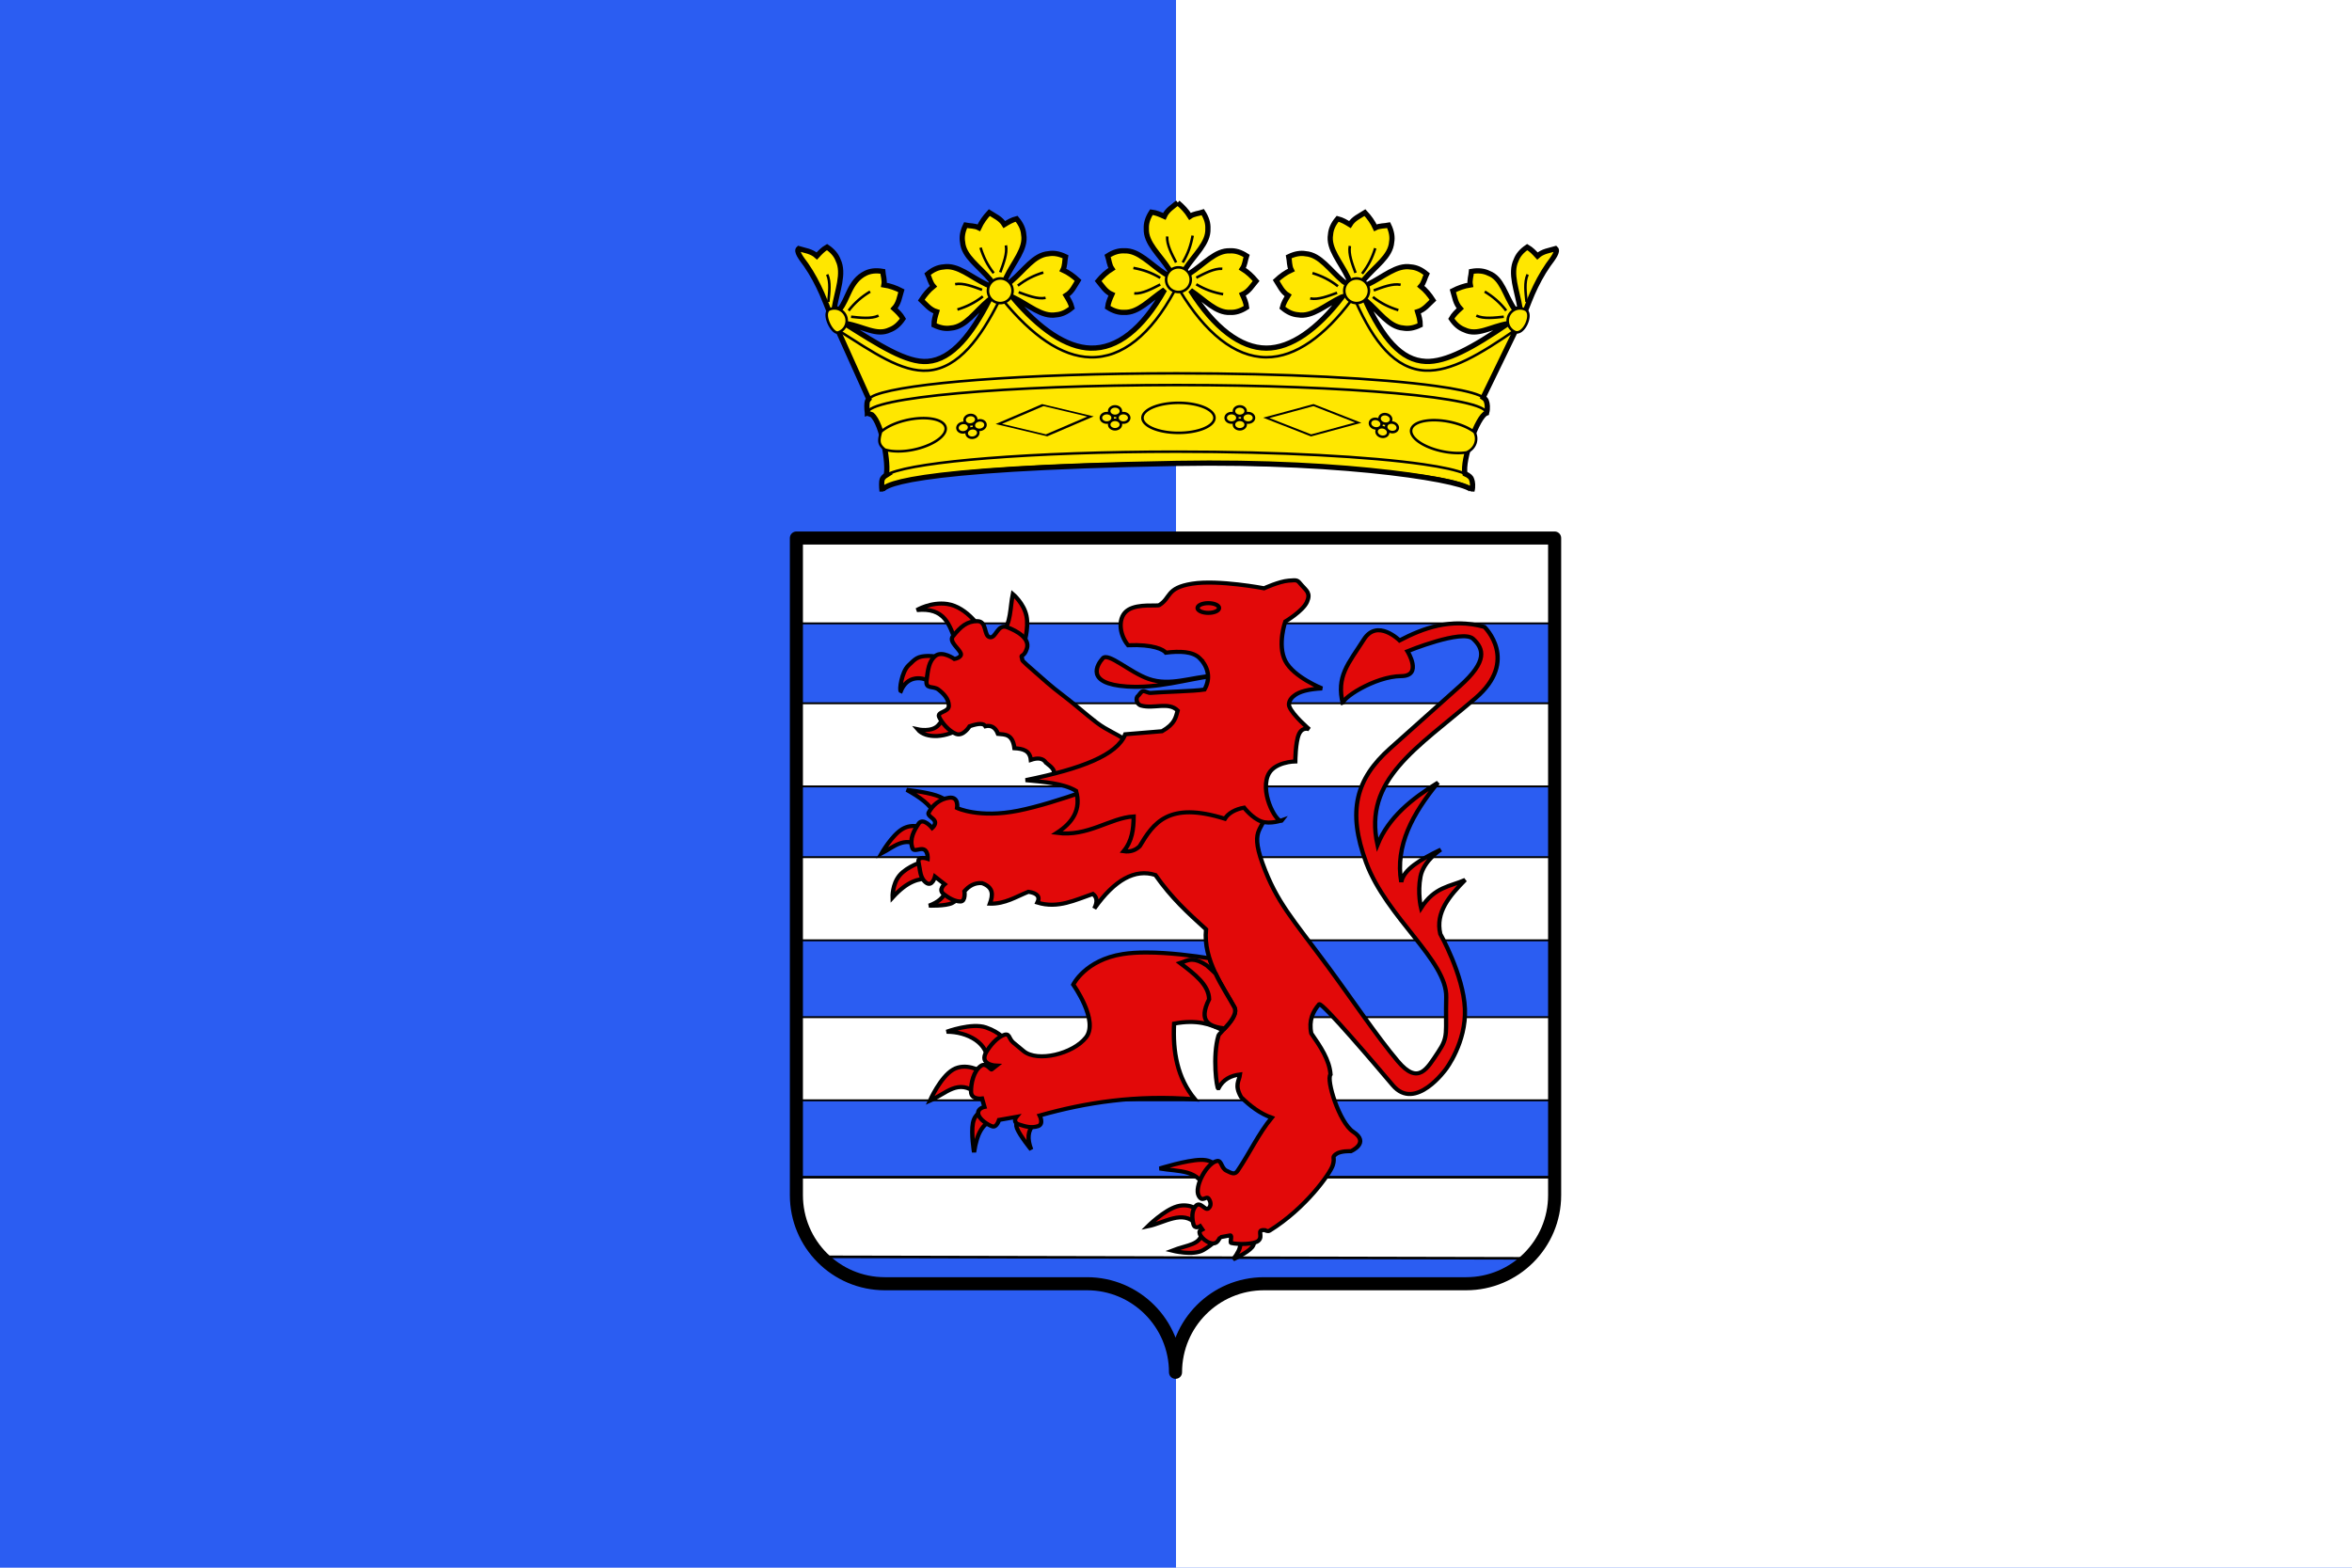 <?xml version="1.0" encoding="UTF-8" standalone="no"?>
<!-- Created with Inkscape (http://www.inkscape.org/) -->

<svg
   width="900"
   height="600"
   id="svg4542"
   version="1.0"
   xml:space="preserve"
   xmlns:xlink="http://www.w3.org/1999/xlink"
   xmlns="http://www.w3.org/2000/svg"
   xmlns:svg="http://www.w3.org/2000/svg"
   xmlns:rdf="http://www.w3.org/1999/02/22-rdf-syntax-ns#"
   xmlns:cc="http://creativecommons.org/ns#"
   xmlns:dc="http://purl.org/dc/elements/1.1/"><defs
     id="defs4544" /><path
     id="rect1"
     style="fill:#2b5df2;fill-rule:evenodd;stroke-width:4;stroke-linecap:round;stroke-linejoin:bevel"
     d="M 0,0 H 900 V 600 H 0 Z" /><path
     id="rect2"
     style="fill:#ffffff;fill-rule:evenodd;stroke-width:4;stroke-linecap:round;stroke-linejoin:bevel"
     d="M 450,0 H 900 V 600 H 450 Z" /><g
     id="g3"
     transform="matrix(0.486,0,0,0.486,325.912,-1153.196)"><g
       id="g1"
       transform="matrix(0.16,0,0,0.16,-42.658,2532.102)"><path
         id="path5445"
         style="fill:#ffe700;fill-opacity:1;fill-rule:evenodd;stroke:#000000;stroke-width:25.751;stroke-linecap:butt;stroke-linejoin:miter;stroke-miterlimit:4;stroke-dasharray:none;stroke-opacity:1"
         d="m 1870.961,1.955 c -23.137,19.388 -52.224,35.9 -66.25,67.531 -21.505,-9.756 -40.083,-18.051 -63.281,-20.781 -19.273,29.655 -26.226,56.108 -25.062,80.719 -3.537,72.196 65.768,127.729 113,201.75 5.183,10.373 9.668,21.089 13.125,32.25 0.218,0.703 0.435,1.517 0.625,2.375 -0.858,-0.19 -1.672,-0.407 -2.375,-0.625 -11.161,-3.457 -21.877,-7.942 -32.25,-13.125 -73.976,-47.204 -129.461,-116.447 -201.594,-113 -24.649,-1.195 -51.167,5.756 -80.875,25.062 6.678,19.582 7.689,44.115 20.75,63.25 -25.898,15.964 -48.106,36.895 -67.5,60.188 19.388,23.137 35.9,52.224 67.531,66.25 -9.756,21.505 -18.051,40.083 -20.781,63.281 29.655,19.273 56.139,26.195 80.75,25.031 71.373,3.497 126.555,-64.083 199.318,-111.262 -109.855,195.746 -234.316,290.378 -363.6,287.074 -118.556,-3.03 -250.984,-91.552 -385.312,-251.254 0.54,0.186 1.117,0.252 1.656,0.441 79.337,37.625 143.091,99.457 214.281,86.938 24.564,-1.917 49.95,-12.083 76.969,-34.906 -5.604,-22.676 -16.136,-40.068 -28.5,-60.188 29.634,-17.863 42.37,-48.812 58.719,-74.188 -22.149,-20.69 -46.812,-38.674 -74.5,-51.281 10.57,-20.615 8.505,-45.081 12.688,-65.344 -31.886,-15.448 -59.037,-19.043 -83.344,-14.781 -71.999,5.582 -118.431,81.215 -185.938,137.281 -9.645,6.437 -19.701,12.24 -30.344,17.062 -0.67,0.304 -1.422,0.579 -2.25,0.875 0.082,-0.875 0.184,-1.681 0.312,-2.406 2.037,-11.505 5.12,-22.686 8.969,-33.625 37.625,-79.337 99.457,-143.091 86.938,-214.281 -1.917,-24.564 -12.083,-49.919 -34.906,-76.938 -22.676,5.604 -40.068,16.136 -60.188,28.5 -17.863,-29.634 -48.812,-42.401 -74.188,-58.75 -20.69,22.149 -38.674,46.812 -51.281,74.5 -20.616,-10.57 -45.081,-8.505 -65.344,-12.688 -15.448,31.885 -19.043,59.037 -14.781,83.344 5.582,71.999 81.215,118.431 137.281,185.938 6.437,9.645 12.24,19.701 17.062,30.344 0.304,0.67 0.579,1.454 0.875,2.281 -0.875,-0.082 -1.682,-0.184 -2.406,-0.312 -11.505,-2.037 -22.718,-5.152 -33.656,-9 -79.289,-37.602 -142.987,-99.39 -214.125,-86.969 -24.605,1.891 -50.027,12.105 -77.094,34.969 9.07,18.595 13.122,42.801 28.469,60.156 -23.704,19.071 -43.133,42.594 -59.469,68.125 22.124,20.536 42.147,47.375 75.281,57.344 -6.996,22.554 -12.905,41.986 -12.719,65.344 31.829,15.421 58.945,19.007 83.219,14.781 72.073,-5.501 118.514,-81.18 186.062,-137.281 0.935,-0.624 2,-1.039 2.943,-1.65 -43.375,84.62 -88.534,156.74 -136.35,208.494 -52.851,57.204 -107.59,89.93 -167.688,94.656 -102.043,8.024 -238.185,-79.623 -407.719,-186.398 2.091,0.074 4.193,-0.229 6.281,-0.102 86.608,14.461 150.709,62.536 215.75,31 23.1,-8.57 44.733,-25.307 64.469,-54.656 -11.6,-20.274 -26.506,-34.129 -43.906,-50.094 23.609,-25.296 27.412,-58.524 36.188,-87.406 -26.968,-13.834 -55.605,-24.395 -85.688,-28.938 4.521,-22.722 -4.193,-45.679 -5.719,-66.312 -34.897,-6.126 -61.977,-2.13 -84.188,8.625 -80.741,39.002 -85.805,129.187 -128.824,178.889 l -26.109,-5.607 c 14.46,-86.608 50.876,-172.272 19.34,-237.312 -8.57,-23.1 -25.307,-44.733 -54.656,-64.469 -20.274,11.6 -34.129,26.506 -50.094,43.906 -25.296,-23.609 -60.555,-27.412 -89.438,-36.188 -13.943,12.374 10.728,45.536 36.531,79.875 31.529,45.66 56.174,92.67 77.781,141.406 29.098,66.741 44.445,118.636 78.25,179.219 53.265,118.279 106.373,236.644 152.732,339.877 -3.32,3.73 -5.886,7.455 -7.172,11.115 -2.993,8.518 -3.307,33.18 -0.154,57.596 0.045,0.022 0.123,0.042 0.168,0.064 -4e-5,0.011 -0.014,0.022 -0.014,0.033 0.057,-0.01 0.111,0.029 0.168,0.024 5.984,2.939 14.111,5.68 22.227,8.42 51.901,44.185 83.995,249.094 70.16,296.978 0.09,0.01 0.281,0.025 0.371,0.033 -11.867,7.422 -17.911,15.044 -20.379,22.418 -2.851,8.518 -3.149,33.178 -0.146,57.594 -3.114,-24.413 80.633,-113.258 1450.787,-137.722 857.34,-15.307 1455.899,90.599 1451.65,135.961 6.384,-21.459 2.945,-46.193 -1.008,-55.832 -2.041,-9.512 -11.43,-19.928 -33.127,-29.402 -14.503,-67.533 61.118,-282.256 105.564,-298.471 0,-0.539 -0.457,-1.068 -0.531,-1.605 0.06,-0.047 1.577,-0.211 1.59,-0.254 6.442,-20.625 3.092,-46.195 -1.059,-55.834 -1.401,-6.22 -6.591,-12.813 -16.045,-19.289 l 159.529,-328.797 4.904,-7.314 4.096,0.877 2.236,-10.32 4.982,-7.43 9.25,-19.812 c 21.192,-45.132 37.328,-92.345 57.125,-138.125 21.607,-48.737 46.284,-95.746 77.812,-141.406 25.804,-34.339 50.474,-67.501 36.531,-79.875 -28.883,8.775 -64.142,12.579 -89.438,36.188 -15.964,-17.401 -29.819,-32.307 -50.094,-43.906 -29.349,19.735 -46.117,41.369 -54.688,64.469 -31.536,65.041 5.127,150.767 19.588,237.375 l -26.414,5.934 c -49.572,-72.41 -61.019,-154.192 -128.736,-179.277 -22.21,-10.755 -49.322,-14.751 -84.219,-8.625 -1.526,20.633 -10.208,43.591 -5.688,66.312 -30.082,4.543 -58.75,15.104 -85.719,28.938 8.775,28.883 12.579,62.111 36.188,87.406 -17.401,15.965 -32.276,29.819 -43.875,50.094 19.735,29.349 41.337,46.086 64.438,54.656 64.532,31.29 128.198,-15.714 213.781,-30.576 -171.497,117.632 -303.944,190.527 -404.094,186.014 -60.483,-2.726 -112.866,-29.918 -163.781,-84.156 -46.851,-49.908 -91.202,-123.857 -134.434,-218.262 0.558,0.366 1.191,0.61 1.746,0.98 67.548,56.101 113.989,131.781 186.062,137.281 24.274,4.226 51.39,0.64 83.219,-14.781 0.186,-23.357 -5.692,-42.789 -12.688,-65.344 33.134,-9.968 53.157,-36.808 75.281,-57.344 -16.335,-25.531 -35.797,-49.054 -59.5,-68.125 15.346,-17.355 19.43,-41.561 28.5,-60.156 -27.067,-22.864 -52.52,-33.078 -77.125,-34.969 -71.138,-12.422 -134.836,49.366 -214.125,86.969 -10.939,3.848 -22.12,6.963 -33.625,9 -0.725,0.128 -1.531,0.231 -2.406,0.312 0.296,-0.828 0.571,-1.611 0.875,-2.281 4.822,-10.642 10.594,-20.699 17.031,-30.344 56.067,-67.507 131.699,-113.939 137.281,-185.938 4.262,-24.307 0.698,-51.458 -14.75,-83.344 -20.262,4.182 -44.76,2.117 -65.375,12.688 -12.607,-27.688 -30.591,-52.351 -51.281,-74.5 -25.375,16.349 -56.293,29.116 -74.156,58.75 -20.119,-12.364 -37.512,-22.896 -60.188,-28.5 -22.823,27.018 -33.021,52.373 -34.938,76.938 -12.52,71.191 49.312,134.944 86.938,214.281 3.848,10.939 6.963,22.12 9,33.625 0.128,0.725 0.231,1.531 0.312,2.406 -0.828,-0.296 -1.579,-0.571 -2.25,-0.875 -10.642,-4.823 -20.73,-10.625 -30.375,-17.062 -67.507,-56.067 -113.939,-131.699 -185.938,-137.281 -24.307,-4.262 -51.458,-0.667 -83.344,14.781 4.182,20.262 2.117,44.728 12.688,65.344 -27.688,12.607 -52.351,30.591 -74.5,51.281 16.349,25.375 29.116,56.324 58.75,74.188 -12.364,20.119 -22.896,37.512 -28.5,60.188 27.018,22.823 52.405,32.989 76.969,34.906 71.191,12.52 134.913,-49.312 214.25,-86.938 1.214,-0.427 2.515,-0.588 3.736,-0.996 -122.124,158.885 -252.54,252.162 -374.049,251.809 -126.569,-0.368 -256.506,-100.083 -372.293,-283.707 70.381,46.976 124.922,111.313 194.699,107.895 24.611,1.164 51.063,-5.759 80.719,-25.031 -2.73,-23.198 -10.994,-41.776 -20.75,-63.281 31.631,-14.026 48.143,-43.113 67.531,-66.25 -19.394,-23.293 -41.633,-44.223 -67.531,-60.188 13.06,-19.135 14.072,-43.668 20.75,-63.25 -29.708,-19.307 -56.195,-26.257 -80.844,-25.062 -72.132,-3.447 -127.649,65.796 -201.625,113 -10.373,5.183 -21.089,9.668 -32.25,13.125 -0.703,0.218 -1.486,0.435 -2.344,0.625 0.19,-0.858 0.376,-1.672 0.594,-2.375 3.457,-11.161 7.942,-21.877 13.125,-32.25 47.203,-73.976 116.415,-129.461 112.969,-201.594 1.195,-24.648 -5.724,-51.167 -25.031,-80.875 -19.582,6.678 -44.115,7.69 -63.25,20.75 -15.964,-25.898 -36.895,-48.106 -60.188,-67.5 z" /><use
         x="0"
         y="0"
         xlink:href="#path5511"
         id="use65280"
         transform="rotate(-8.798,1481.705,5675.033)"
         width="100%"
         height="100%" /><path
         id="path5465"
         style="fill:#ffe700;fill-opacity:1;stroke:#000000;stroke-width:12.503;stroke-miterlimit:4;stroke-dasharray:none;stroke-opacity:1"
         d="m 727.184,1103.41 c 14.406,39.081 -49.96,89.102 -143.674,111.654 -59.566,14.334 -116.722,14.138 -154.166,2.057 -30.02,-24.229 -32.006,-40.72 -18.343,-87.425 25.501,-22.819 68.405,-43.738 120.312,-56.23 93.715,-22.552 181.465,-9.138 195.871,29.943 z m 2565.461,127.93 c -34.977,5.472 -79.417,3.686 -125.473,-6.676 -94.199,-21.193 -159.664,-70.275 -146.126,-109.558 13.538,-39.283 100.977,-53.965 195.176,-32.772 47.772,10.748 88.153,28.668 114.588,48.845 18.177,31.415 8.516,79.2 -38.165,100.16 z M 2051.697,1061.16 a 177.143,73.872 0 0 1 -177.143,73.872 177.143,73.872 0 0 1 -177.143,-73.872 177.143,73.872 0 0 1 177.143,-73.872 177.143,73.872 0 0 1 177.143,73.872 z" /><path
         id="rect5475"
         style="fill:#ffe700;fill-opacity:1;stroke:#000000;stroke-width:16.204;stroke-dasharray:none"
         transform="matrix(-0.965,0.261,0.931,0.365,0,0)"
         d="M 4.65,2731.934 H 245.288 v 236.724 H 4.65 Z M 821.642,2147.943 765.196,2341.775 l 277.715,55.527 56.446,-193.833 z" /><path
         id="path5511"
         style="fill:#ffe700;fill-opacity:1;stroke:#000000;stroke-width:12.503;stroke-dasharray:none"
         transform="rotate(90)"
         d="m 1084.507,-1521.688 c 0,15.959 -10.453,28.895 -23.347,28.895 -12.894,0 -23.347,-12.937 -23.347,-28.895 0,-15.959 10.453,-28.895 23.347,-28.895 12.894,0 23.347,12.937 23.347,28.895 z m 0,-81.625 c 0,15.959 -10.453,28.895 -23.347,28.895 -12.894,10e-5 -23.347,-12.937 -23.347,-28.895 0,-15.959 10.453,-28.895 23.347,-28.895 12.894,10e-5 23.347,12.937 23.347,28.895 z m 9.694,12.007 c 12.894,0 23.347,12.937 23.347,28.895 0,15.959 -10.453,28.895 -23.347,28.895 -12.894,0 -23.347,-12.937 -23.347,-28.895 0,-15.959 10.453,-28.895 23.347,-28.895 z m -66.081,0 c 12.894,0 23.347,12.937 23.347,28.895 0,15.959 -10.453,28.895 -23.347,28.895 -12.894,0 -23.347,-12.937 -23.347,-28.895 0,-15.959 10.453,-28.895 23.347,-28.895 z" /><use
         x="0"
         y="0"
         xlink:href="#path5511"
         id="use67906"
         transform="translate(614)"
         width="100%"
         height="100%" /><use
         x="0"
         y="0"
         xlink:href="#path5511"
         id="use70931"
         transform="rotate(12.791,2056.3,6980.793)"
         width="100%"
         height="100%" /><path
         id="path123462"
         style="fill:none;fill-opacity:0.996;stroke:#000000;stroke-width:12.503;stroke-miterlimit:4;stroke-dasharray:none;stroke-opacity:1"
         d="m 350.838,968.241 c 6.37,-6.919 16.976,-13.85 34.321,-20.427 76.752,-29.104 255.622,-54.635 500.395,-73.317 265.106,-20.233 607.518,-32.432 981.226,-32.432 532.117,0 1000.784,24.731 1273.174,62.176 100.921,13.873 174.898,29.491 215.177,46.243 7.837,3.259 14.145,6.63 19.135,10.037 M 343.647,1037.577 c 0,-76.077 682.364,-137.82 1523.133,-137.82 840.77,0 1523.134,61.743 1523.134,137.82 M 436.201,1343 c 5.22,-3.261 11.643,-6.481 19.528,-9.621 73.099,-29.104 243.456,-54.635 476.579,-73.317 252.488,-20.233 578.604,-32.432 934.526,-32.432 506.792,0 953.153,24.732 1212.579,62.176 96.117,13.873 166.574,29.491 204.936,46.243 m -2868.157,87.093 c 0,-76.077 649.887,-137.82 1450.642,-137.82 800.754,0 1450.642,61.743 1450.642,137.82 M 965.214,348.813 C 933.799,308.398 915.006,270.045 900.564,223.554 m 96.975,121.218 c 15.338,-41.687 35.709,-93.034 27.836,-132.402 M 912.065,463.507 C 871.651,494.922 833.298,513.715 786.806,528.157 M 908.025,431.182 C 866.337,415.844 814.99,395.473 775.623,403.346 m 308.571,7.186 c 40.414,-31.415 78.767,-50.208 125.259,-64.65 m -121.218,96.975 c 41.688,15.338 93.034,35.709 132.402,27.836 m 1557.552,-119.024 c 31.415,-40.414 50.208,-78.767 64.65,-125.259 m -96.975,121.218 c -15.338,-41.687 -35.709,-93.034 -27.836,-132.402 m 113.309,251.137 c 40.414,31.415 78.767,50.208 125.259,64.65 m -121.218,-96.975 c 41.687,-15.338 93.034,-35.709 132.402,-27.836 m -308.571,7.186 c -40.414,-31.415 -78.767,-50.208 -125.259,-64.65 m 121.218,96.975 c -41.687,15.338 -93.034,35.709 -132.402,27.836 m 1064.623,17.205 c -4.642,-44.176 -11.793,-98.952 5.498,-135.185 m -105.639,177.675 c -31.472,-40.37 -64.042,-67.998 -105.569,-93.405 m 93.722,123.751 c -44.176,4.642 -98.952,11.793 -135.185,-5.498 M 1895.473,296.477 c 26.242,-43.95 40.208,-84.312 48.861,-132.219 m -81.438,132.159 c -20.317,-39.501 -46.809,-87.974 -43.805,-128.009 m 143.145,235.411 c 43.95,26.242 84.312,40.208 132.219,48.861 M 1962.297,371.242 c 39.501,-20.317 87.974,-46.809 128.009,-43.805 m -305.382,44.834 c -43.95,-26.242 -84.312,-40.208 -132.22,-48.861 m 132.159,81.437 c -39.501,20.317 -87.974,46.809 -128.009,43.805 m -1505.427,42.104 c 4.642,-44.176 11.793,-98.952 -5.498,-135.185 M 251.569,533.246 c 31.472,-40.37 64.042,-67.998 105.569,-93.405 m -93.722,123.751 c 44.176,4.642 98.952,11.793 135.185,-5.498 m -200.515,70.799 c 173.017,109.208 314.528,209.685 445.249,199.406 74.256,-5.839 139.573,-46.543 197.219,-108.938 55.388,-59.951 104.818,-140.513 151.688,-234.25 l 19.781,-1.75 c 141.94,172.672 286.38,275.91 429.312,279.562 155.992,3.986 297.623,-111.809 413.969,-326.969 h 26.625 c 123.337,204.928 269.256,326.517 424.625,326.969 146.613,0.426 288.809,-108.122 417.156,-278.344 l 22.344,2.406 c 46.254,103.438 94.33,185.091 148.75,243.062 56.541,60.23 121.355,95.015 194.531,98.312 125.879,5.673 268.555,-78.867 448.967,-203.876" /><path
         id="path5453"
         style="fill:#ffe700;fill-opacity:1;stroke:#000000;stroke-width:12.503;stroke-miterlimit:4;stroke-dasharray:none;stroke-opacity:1"
         d="m 3531.001,638.728 c -21.4,-9.359 -36.365,-30.722 -36.365,-55.56 0,-33.456 27.153,-60.609 60.609,-60.609 10.059,0 19.549,2.455 27.901,6.797 37.049,21.435 -9.494,125.723 -52.146,109.372 z M 241.944,583.168 c 0,26.303 -16.784,48.711 -40.219,57.09 -26.313,13.979 -78.554,-80.993 -49.564,-110.221 8.656,-4.766 18.6,-7.478 29.174,-7.478 33.456,0 60.609,27.153 60.609,60.609 z m 816.203,-147.482 a 60.609,60.609 0 0 1 -60.609,60.609 60.609,60.609 0 0 1 -60.609,-60.609 60.609,60.609 0 0 1 60.609,-60.609 60.609,60.609 0 0 1 60.609,60.609 z m 1753.625,0 a 60.609,60.609 0 0 1 -60.609,60.609 60.609,60.609 0 0 1 -60.609,-60.609 60.609,60.609 0 0 1 60.609,-60.609 60.609,60.609 0 0 1 60.609,60.609 z m -876.812,-54.548 a 60.609,60.609 0 0 1 -60.609,60.609 60.609,60.609 0 0 1 -60.609,-60.609 60.609,60.609 0 0 1 60.609,-60.609 60.609,60.609 0 0 1 60.609,60.609 z" /></g><g
       id="g2"
       transform="translate(-45.058,2795.036)"><path
         id="path2014"
         style="fill:#2b5df2;fill-opacity:1;fill-rule:nonzero;stroke:none;stroke-width:5;stroke-linecap:round;stroke-linejoin:round;stroke-miterlimit:4;stroke-dashoffset:0;stroke-opacity:1"
         d="m 300,658.499 c 0,-38.504 31.203,-69.754 69.65,-69.754 38.447,0 120.753,0 159.2,0 38.447,0 69.65,-31.25 69.65,-69.754 V 1.5 L 1.5,1.5 1.5,518.992 c 0,38.504 31.203,69.754 69.65,69.754 38.447,0 120.753,0 159.2,0 38.447,0 69.65,31.25 69.65,69.754 z" /><g
         id="layer5"
         style="display:inline;fill:#ffffff;fill-opacity:1"
         transform="matrix(1,0,0,0.736,1.435,-64.923)"><rect
           id="rect2230"
           style="opacity:1;fill:#ffffff;fill-opacity:1;fill-rule:nonzero;stroke:#000000;stroke-width:2.047;stroke-miterlimit:4;stroke-dasharray:none;stroke-opacity:1"
           y="92.598"
           x="1.104"
           height="88.953"
           width="597.321" /></g><g
         id="g21113"
         style="display:inline;fill:#ffffff;fill-opacity:1"
         transform="matrix(1,0,0,0.736,0.235,63.477)"><rect
           id="rect21115"
           style="opacity:1;fill:#ffffff;fill-opacity:1;fill-rule:nonzero;stroke:#000000;stroke-width:2.047;stroke-miterlimit:4;stroke-dasharray:none;stroke-opacity:1"
           y="92.598"
           x="1.104"
           height="88.953"
           width="597.321" /></g><g
         id="g21117"
         style="display:inline;fill:#ffffff;fill-opacity:1"
         transform="matrix(1,0,0,0.736,1.435,184.677)"><rect
           id="rect21119"
           style="opacity:1;fill:#ffffff;fill-opacity:1;fill-rule:nonzero;stroke:#000000;stroke-width:2.047;stroke-miterlimit:4;stroke-dasharray:none;stroke-opacity:1"
           y="92.598"
           x="1.104"
           height="88.953"
           width="597.321" /></g><g
         id="g21121"
         style="display:inline;fill:#ffffff;fill-opacity:1"
         transform="matrix(1,0,0,0.736,1.435,310.677)"><rect
           id="rect21123"
           style="opacity:1;fill:#ffffff;fill-opacity:1;fill-rule:nonzero;stroke:#000000;stroke-width:2.047;stroke-miterlimit:4;stroke-dasharray:none;stroke-opacity:1"
           y="92.598"
           x="1.104"
           height="88.953"
           width="597.321" /></g><g
         id="g21125"
         style="display:inline;fill:#217844;fill-opacity:1"
         transform="matrix(1,0,0,0.736,0.235,431.877)"><rect
           style="fill:#217844;fill-opacity:1;stroke:#2b5df2"
           id="rect21133"
           width="6"
           height="0"
           x="2.4"
           y="496.8"
           transform="matrix(1,0,0,1.358,-0.235,-586.58)" /></g><rect
         style="fill:#000000;fill-opacity:1;stroke:#2b5df2"
         id="rect21139"
         width="10.8"
         height="0"
         x="-1.2"
         y="498" /><rect
         style="fill:#000000;fill-opacity:1;stroke:#2b5df2"
         id="rect21141"
         width="13.2"
         height="0"
         x="-3.6"
         y="499.2" /><g
         id="g21217"
         style="display:inline"
         transform="translate(4.8,229.2)"><g
           id="g7979"><path
             id="path2855"
             style="fill:#ffffff;fill-opacity:1;fill-rule:evenodd;stroke:#000000;stroke-width:2.042;stroke-linecap:butt;stroke-linejoin:miter;stroke-miterlimit:4;stroke-dasharray:none;stroke-opacity:1"
             d="m -2.579,275.652 v 22.389 c 0,14.367 13.056,27.791 19.288,40.306 L 574.886,339.548 c 6.232,-12.515 18.093,-27.139 18.093,-41.506 0,-24.72 0,-6.732 0,-22.389 z" /></g></g><g
         id="g3046"
         transform="matrix(1.121,0,0,1.071,60.504,10.368)"
         style="fill:#e20909;fill-opacity:1"><path
           id="path1994"
           style="display:inline;fill:#e20909;fill-opacity:1;fill-rule:evenodd;stroke:#000000;stroke-width:3;stroke-linecap:butt;stroke-linejoin:miter;stroke-miterlimit:4;stroke-dasharray:none;stroke-opacity:1"
           d="m 63.415,130.965 c -10.008,7.545 -24.988,8.848 -30.912,1.405 0,0 10.062,2.356 14.613,-3.091 6.176,-7.392 6.4,-10.884 7.306,-9.274 z" /><path
           id="path1996"
           style="display:inline;fill:#e20909;fill-opacity:1;fill-rule:evenodd;stroke:#000000;stroke-width:3;stroke-linecap:butt;stroke-linejoin:miter;stroke-miterlimit:4;stroke-dasharray:none;stroke-opacity:1"
           d="m 44.305,99.21 c -8.764,-6.846 -19.332,-6.063 -23.606,5.058 -1.132,-0.424 0.478,-13.929 5.339,-18.828 4.999,-5.038 6.323,-6.815 13.77,-7.025 7.447,-0.211 16.861,4.215 16.861,4.215 z" /><path
           id="path1998"
           style="display:inline;fill:#e20909;fill-opacity:1;fill-rule:evenodd;stroke:#000000;stroke-width:3;stroke-linecap:butt;stroke-linejoin:miter;stroke-miterlimit:4;stroke-dasharray:none;stroke-opacity:1"
           d="M 59.48,68.298 C 54.885,55.725 51.711,42.56 31.941,44.693 c 0,0 9.868,-6.228 21.357,-4.496 14.197,2.14 24.639,19.382 23.887,19.671 z" /><path
           id="path2000"
           style="display:inline;fill:#e20909;fill-opacity:1;fill-rule:evenodd;stroke:#000000;stroke-width:3;stroke-linecap:butt;stroke-linejoin:miter;stroke-miterlimit:4;stroke-dasharray:none;stroke-opacity:1"
           d="m 92.078,60.711 c 5.989,-5.72 5.351,-18.068 7.306,-27.821 0,0 7.658,6.674 9.555,16.018 1.897,9.344 -1.967,21.357 -1.967,21.357 z" /><path
           id="path2002"
           style="display:inline;fill:#e20909;fill-opacity:1;fill-rule:evenodd;stroke:#000000;stroke-width:3;stroke-linecap:butt;stroke-linejoin:miter;stroke-miterlimit:4;stroke-dasharray:none;stroke-opacity:1"
           d="m 136.76,171.713 -9.836,-4.848 c 3.567,-3.799 -0.505,-6.834 -4.215,-9.906 -2.203,-3.65 -6.236,-3.685 -10.679,-2.108 -0.64,-6.972 -5.698,-8.264 -11.522,-8.571 -1.298,-10.633 -6.61,-10.024 -11.522,-10.538 -1.979,-5.43 -5.563,-6.455 -8.852,-5.62 -1.083,-1.963 -4.042,-2.519 -11.1,0 0,0 -4.496,7.728 -9.555,5.62 -5.058,-2.108 -9.976,-8.15 -11.803,-12.365 -1.827,-4.215 6.885,-3.372 6.744,-8.431 -0.141,-5.058 -3.513,-8.712 -7.306,-11.803 -3.794,-3.091 -9.274,0.281 -8.29,-7.025 0.984,-7.306 1.44,-13.981 6.323,-17.845 4.883,-3.864 13.208,2.389 13.208,2.389 0,0 5.445,-0.984 4.444,-4.18 -1.001,-3.197 -8.448,-8.606 -5.568,-12.4 5.761,-7.587 10.117,-11.17 17.142,-11.241 7.025,-0.07 4.426,10.889 8.852,11.803 4.426,0.913 5.234,-10.046 12.224,-7.306 6.99,2.74 16.101,8.218 13.77,15.737 -1.981,6.389 -4.325,4.169 -3.555,6.448 1.076,3.183 -1.918,0.37 9.456,10.835 4.833,4.446 11.5,10.771 19.128,16.76 7.629,5.989 16.383,14.194 23.916,20.225 7.533,6.031 14.686,8.482 19.676,12.517 4.99,4.035 8.096,6.562 8.096,6.562 z" /><path
           id="path2004"
           style="display:inline;fill:#e20909;fill-opacity:1;fill-rule:evenodd;stroke:#000000;stroke-width:3;stroke-linecap:butt;stroke-linejoin:miter;stroke-miterlimit:4;stroke-dasharray:none;stroke-opacity:1"
           d="m 81.689,378.002 c 1.088,-14.822 -14.085,-23.326 -28.813,-23.249 0,0 17.586,-6.806 27.621,-3.179 10.035,3.626 13.711,9.339 13.711,9.339 z" /><path
           id="path2006"
           style="display:inline;fill:#e20909;fill-opacity:1;fill-rule:evenodd;stroke:#000000;stroke-width:3;stroke-linecap:butt;stroke-linejoin:miter;stroke-miterlimit:4;stroke-dasharray:none;stroke-opacity:1"
           d="m 74.138,400.258 c -13.069,-11.426 -21.685,0.105 -32.986,5.167 0,0 7.352,-17.437 16.294,-22.852 8.942,-5.415 19.474,1.192 19.474,1.192 z" /><path
           id="path2008"
           style="display:inline;fill:#e20909;fill-opacity:1;fill-rule:evenodd;stroke:#000000;stroke-width:3;stroke-linecap:butt;stroke-linejoin:miter;stroke-miterlimit:4;stroke-dasharray:none;stroke-opacity:1"
           d="m 84.073,420.328 c -5.28,2.459 -9.801,7.955 -11.923,23.05 0,0 -2.186,-14.009 -0.795,-21.461 1.391,-7.452 6.359,-8.346 6.359,-8.346 z" /><path
           id="path2010"
           style="display:inline;fill:#e20909;fill-opacity:1;fill-rule:evenodd;stroke:#000000;stroke-width:3;stroke-linecap:butt;stroke-linejoin:miter;stroke-miterlimit:4;stroke-dasharray:none;stroke-opacity:1"
           d="m 114.277,422.712 c -4.496,4.583 -4.908,10.917 -1.987,18.679 0,0 -7.948,-10.234 -9.935,-15.499 -1.987,-5.266 1.987,-5.564 1.987,-5.564 z" /><path
           id="path2012"
           style="display:inline;fill:#e20909;fill-opacity:1;fill-rule:evenodd;stroke:#000000;stroke-width:3;stroke-linecap:butt;stroke-linejoin:miter;stroke-miterlimit:4;stroke-dasharray:none;stroke-opacity:1"
           d="m 193.118,296.464 c -5.848,0.001 -11.483,0.341 -16.462,1.158 -26.556,4.356 -34.833,22.471 -34.833,22.471 0,0 18.115,26.552 8.982,38.777 -9.133,12.224 -34.157,18.494 -43.847,10.109 l -7.292,-6.322 c -3.565,-3.085 -2.11,-7.849 -7.73,-5.039 -5.62,2.81 -10.814,10.725 -11.955,13.614 -3.173,8.036 7.887,8.45 7.887,8.45 l -3.38,2.785 c -0.32,0.719 -3.883,-5.117 -7.292,-2.785 -5.415,3.703 -7.307,13.206 -7.167,19.248 0.141,6.042 7.73,4.914 7.73,4.914 l 1.69,6.165 c 0,0 -4.944,0.995 -4.382,5.07 0.562,4.075 6.928,8.28 9.984,9.264 3.056,0.984 4.632,-4.757 4.632,-4.757 l 12.237,-2.253 c 0,-10e-6 -3.103,3.916 1.815,5.602 4.918,1.686 8.746,2.688 13.207,1.283 4.461,-1.405 1.283,-7.887 1.283,-7.887 32.505,-9.581 67.579,-15.401 109.038,-11.924 -12.448,-15.811 -15.61,-34.98 -14.616,-55.646 16.251,-3.176 25.67,0.469 34.27,4.945 4.147,-4.593 10.694,-11.947 8.043,-17.025 -5.135,-9.839 -13.337,-22.11 -17.495,-35.96 -10.884,-1.823 -28.432,-4.26 -44.348,-4.256 z" /><path
           id="path2948"
           style="display:inline;fill:#e20909;fill-opacity:1;fill-rule:evenodd;stroke:#000000;stroke-width:3;stroke-linecap:butt;stroke-linejoin:miter;stroke-miterlimit:4;stroke-dasharray:none;stroke-opacity:1"
           d="m 44.133,194.395 c -2.452,-6.44 -9.972,-12.1 -19.275,-17.486 0,0 12.866,1.391 20.467,3.974 7.601,2.583 9.935,6.359 9.935,6.359 z" /><path
           id="path2016"
           style="display:inline;fill:#e20909;fill-opacity:1;fill-rule:evenodd;stroke:#000000;stroke-width:3;stroke-linecap:butt;stroke-linejoin:miter;stroke-miterlimit:4;stroke-dasharray:none;stroke-opacity:1"
           d="m 33.402,218.041 c -10.233,-7.085 -17.934,1.024 -26.23,5.564 0,0 7.164,-13.166 14.516,-17.836 7.352,-4.67 14.893,-0.843 14.893,-0.843 z" /><path
           id="path2018"
           style="display:inline;fill:#e20909;fill-opacity:1;fill-rule:evenodd;stroke:#000000;stroke-width:3;stroke-linecap:butt;stroke-linejoin:miter;stroke-miterlimit:4;stroke-dasharray:none;stroke-opacity:1"
           d="m 40.357,242.085 c -7.213,0.069 -14.891,1.814 -25.435,13.91 0,0 -0.348,-9.687 4.968,-16.294 5.315,-6.607 16.294,-10.134 16.294,-10.134 z" /><path
           id="path2020"
           style="display:inline;fill:#e20909;fill-opacity:1;fill-rule:evenodd;stroke:#000000;stroke-width:3;stroke-linecap:butt;stroke-linejoin:miter;stroke-miterlimit:4;stroke-dasharray:none;stroke-opacity:1"
           d="m 51.88,251.647 c -0.563,3.908 -4.917,7.956 -11.387,10.389 0,0 11.488,0.423 16.158,-1.869 4.67,-2.291 3.577,-5.961 3.577,-5.961 z" /><path
           id="path2022"
           style="display:inline;fill:#e20909;fill-opacity:1;fill-rule:evenodd;stroke:#000000;stroke-width:3;stroke-linecap:butt;stroke-linejoin:miter;stroke-miterlimit:4;stroke-dasharray:none;stroke-opacity:1"
           d="m 256.156,506.568 c 3.506,2.249 5.008,5.9 -1.987,15.499 0,0 9.836,-4.67 13.115,-8.743 3.279,-4.074 0,-7.551 0,-7.551 z" /><path
           id="path2024"
           style="display:inline;fill:#e20909;fill-opacity:1;fill-rule:evenodd;stroke:#000000;stroke-width:3;stroke-linecap:butt;stroke-linejoin:miter;stroke-miterlimit:4;stroke-dasharray:none;stroke-opacity:1"
           d="m 232.311,501.401 c -0.443,10.31 -10.166,9.82 -21.063,14.307 0,0 14.804,3.974 21.858,-0.397 7.054,-4.372 10.333,-8.346 10.333,-8.346 z" /><path
           id="path2026"
           style="display:inline;fill:#e20909;fill-opacity:1;fill-rule:evenodd;stroke:#000000;stroke-width:3;stroke-linecap:butt;stroke-linejoin:miter;stroke-miterlimit:4;stroke-dasharray:none;stroke-opacity:1"
           d="m 228.337,496.235 c -9.747,-10.989 -22.513,-0.845 -34.178,1.59 0,0 11.426,-11.923 20.666,-14.705 9.24,-2.782 16.294,3.577 16.294,3.577 z" /><path
           id="path2028"
           style="display:inline;fill:#e20909;fill-opacity:1;fill-rule:evenodd;stroke:#000000;stroke-width:3;stroke-linecap:butt;stroke-linejoin:miter;stroke-miterlimit:4;stroke-dasharray:none;stroke-opacity:1"
           d="m 235.093,472.787 c -3.935,-17.375 -19.706,-15.023 -32.588,-17.487 0,0 19.076,-6.259 29.012,-6.359 9.935,-0.099 10.73,5.961 10.73,5.961 z" /><path
           id="path2030"
           style="display:inline;fill:#e20909;fill-opacity:1;fill-rule:evenodd;stroke:#000000;stroke-width:3;stroke-linecap:butt;stroke-linejoin:miter;stroke-miterlimit:4;stroke-dasharray:none;stroke-opacity:1"
           d="m 172.3,169.158 c 0,0 -41.53,17.288 -69.151,23.05 -27.621,5.763 -42.921,-1.987 -42.921,-1.987 0,0 1.391,-8.545 -5.564,-7.551 -6.955,0.994 -11.724,5.763 -14.307,10.73 -1.292,2.484 3.08,3.974 4.198,6.433 1.118,2.459 -1.813,5.092 -1.813,5.092 0,0 -6.359,-8.147 -9.538,-3.179 -3.179,4.968 -6.557,11.128 -4.372,17.884 1.093,3.378 5.166,-0.298 8.172,1.143 3.005,1.441 2.558,6.806 2.558,6.806 0,0 -7.551,-2.683 -6.359,2.782 1.192,5.465 0.795,11.128 5.166,14.705 4.372,3.577 6.359,-4.372 6.359,-4.372 l 6.756,5.564 c 0,0 -4.57,3.974 -0.795,7.154 3.775,3.179 8.147,5.564 11.923,5.564 3.775,0 2.782,-7.551 2.782,-7.551 3.184,-3.832 7.023,-6.354 12.32,-5.961 8.311,3.097 7.727,8.863 5.564,15.102 10.604,0.277 18.371,-5.12 27.025,-8.743 6.534,0.994 8.3,3.776 6.359,7.948 14.481,4.624 26.479,-1.924 38.947,-6.359 2.669,2.174 3.608,5.386 0.994,10.73 14.307,-21.196 28.614,-29.409 42.921,-24.64 11.376,16.94 22.633,27.68 35.569,39.941 -2.213,22.609 12.235,42.596 19.871,57.228 3.687,7.064 -10.486,18.622 -11.128,20.864 -4.346,15.183 -1.202,39.302 -0.136,38.947 3.379,-6.846 8.874,-9.457 15.238,-10.333 -0.603,4.913 -4.064,7.682 0.795,16.692 6.496,6.677 13.47,12.16 21.461,15.102 -9.361,11.923 -15.49,26.009 -23.845,38.947 -2.187,3.386 -4.372,1.788 -7.948,0 -3.577,-1.788 -3.406,-7.591 -6.359,-7.154 -7.155,1.06 -16.593,18.996 -13.038,25.764 2.628,5.004 5.194,-0.392 6.864,1.911 1.67,2.302 2.047,5.474 -0.185,7.298 -2.232,1.825 -5.564,-5.544 -8.743,-1.967 -3.179,3.577 -2.72,9.396 -1.726,13.464 0.994,4.068 4.717,1.546 4.717,1.546 l 1.59,2.46 c -1.479,0.948 -2.439,0.532 -1.819,3.034 0.941,3.796 9.179,10.211 12.609,5.45 1.321,-1.833 1.725,-2.895 1.778,-2.886 l 6.956,-1.331 c 1.629,-0.312 -0.343,5.312 0.72,5.582 4.768,1.213 15.957,1.061 18.936,-1.502 4.073,-3.504 -1.879,-8.663 4.874,-7.904 0,0 1.75,1.253 3.142,0.353 25.23,-16.329 42.657,-42.131 44.4,-48.092 1.772,-6.056 -0.994,-5.564 2.186,-8.147 3.179,-2.583 10.532,-2.186 10.532,-2.186 0,0 13.609,-6.099 1.59,-14.307 -9.7,-6.624 -19.112,-38.197 -15.897,-42.126 -0.751,-10.75 -7.057,-20.491 -13.512,-30.204 -1.869,-9.636 1.118,-16.035 5.564,-21.461 2.542,-0.915 39.189,44.17 51.665,59.613 15.866,19.64 37.357,-11.923 37.357,-11.923 0,0 14.307,-19.474 13.314,-44.312 -0.994,-24.839 -17.288,-55.043 -17.288,-55.043 -3.558,-15.929 6.473,-27.976 17.486,-39.742 -10.513,4.912 -21.462,5.015 -30.999,20.666 0,0 -2.583,-11.128 -0.397,-23.05 2.186,-11.923 14.307,-19.871 14.307,-19.871 -14.232,7.122 -26.181,14.624 -27.819,23.845 -4.431,-26.859 8.162,-50.476 25.832,-73.125 -18.401,11.854 -34.634,25.441 -42.524,45.703 -10.064,-47.994 27.462,-70.726 68.754,-107.701 30.991,-27.751 6.359,-52.459 6.359,-52.459 -23.677,-6.906 -43.305,1.05 -59.613,9.935 0,0 -15.62,-16.293 -25.037,-0.795 -10.922,17.974 -19.657,27.087 -14.705,47.69 -2.554,-3.405 22.025,-20.509 40.934,-20.666 15.223,-0.126 4.372,-18.281 4.372,-18.281 0,0 38.55,-16.493 46.101,-9.141 7.551,7.352 10.238,16.447 -9.141,34.575 l -49.28,46.101 c -23.767,22.234 -30.136,45.862 -16.692,83.856 14.324,40.48 56.905,72.086 56.235,98.957 -0.67,26.871 1.95,28.512 -5.763,40.537 -7.713,12.024 -13.74,24.442 -28.217,6.557 -14.477,-17.884 -33.651,-47.705 -49.081,-69.548 -25.008,-35.402 -36.016,-47.243 -45.902,-75.708 -9.886,-28.465 2.385,-23.448 1.987,-40.139 -0.397,-16.692 -3.577,-26.627 -3.577,-26.627 z" /><path
           id="path2032"
           style="display:inline;fill:#e20909;fill-opacity:1;fill-rule:evenodd;stroke:#000000;stroke-width:3;stroke-linecap:butt;stroke-linejoin:miter;stroke-miterlimit:4;stroke-dasharray:none;stroke-opacity:1"
           d="m 240.175,93.028 c -19.938,2.844 -38.988,9.392 -60.7,7.869 -29.46,-2.067 -20.885,-16.156 -16.861,-20.795 3.834,-4.421 18.956,10.362 32.036,15.175 15.176,5.585 30.352,-1.492 45.525,-2.248 z" /><path
           id="path2034"
           style="display:inline;fill:#e20909;fill-opacity:1;fill-rule:evenodd;stroke:#000000;stroke-width:3;stroke-linecap:butt;stroke-linejoin:miter;stroke-miterlimit:4;stroke-dasharray:none;stroke-opacity:1"
           d="m 230.62,80.101 c -4.789,-5.09 -14.196,-5.348 -23.746,-4.075 -1.6,-2.183 -8.601,-6.271 -26.556,-5.48 -6.471,-8.207 -7.558,-21.16 0.281,-26.135 7.171,-4.551 20.206,-2.446 21.638,-3.372 8.389,-5.426 4.637,-12.646 23.043,-15.737 18.407,-3.091 50.583,3.372 50.583,3.372 0,0 10.538,-5.058 17.142,-5.62 6.604,-0.562 6.042,-0.562 9.274,3.372 3.232,3.934 6.534,5.691 3.653,12.365 -2.88,6.674 -15.175,14.332 -15.175,14.332 0,0 -5.761,17.072 0,28.945 5.761,11.873 25.854,20.233 25.854,20.233 -9.091,0.479 -16.102,2.147 -19.952,5.62 -2.154,1.686 -4.017,4.934 -3.091,7.587 2.188,6.269 14.051,16.861 14.051,16.861 0,0 -4.848,-2.248 -7.306,3.653 -2.459,5.901 -2.529,19.952 -2.529,19.952 0,0 -15.597,0.2 -19.39,10.679 -5.252,14.508 7.454,36.402 10.117,32.598 0,0 -8.29,3.161 -14.613,0.843 -6.323,-2.318 -12.084,-10.117 -12.084,-10.117 -6.071,1.101 -11.148,4.064 -13.489,8.15 -39.759,-13.063 -50.152,3.242 -59.857,20.233 -3.014,3.051 -6.728,4.349 -11.241,3.653 6.011,-7.607 6.936,-16.485 7.025,-25.573 -16.705,1.055 -32.193,15.159 -53.955,12.084 11.265,-7.596 17.183,-17.332 13.489,-30.912 -9.257,-5.678 -22.539,-6.526 -35.408,-7.869 39.441,-8.394 64.138,-18.398 69.974,-33.722 l 25.854,-2.248 c 9.312,-5.573 9.568,-10.322 10.96,-15.175 -6.32,-6.703 -16.72,-1.117 -25.573,-3.653 -3.732,-1.069 -3.983,-5.9 -2.211,-7.222 0.886,-0.661 1.861,-3.066 3.382,-3.386 1.521,-0.321 3.589,1.442 5.535,1.249 7.253,-0.723 30.281,-1.158 37.694,-2.443 4.537,-8.308 2.631,-16.662 -3.372,-23.043 z" /><path
           id="path2036"
           style="display:inline;fill:#e20909;fill-opacity:1;fill-rule:evenodd;stroke:#000000;stroke-width:3;stroke-linecap:butt;stroke-linejoin:miter;stroke-miterlimit:4;stroke-dasharray:none;stroke-opacity:1"
           d="m 244.233,43.176 c 0.003,1.976 -3.379,3.579 -7.551,3.579 -4.172,0 -7.554,-1.603 -7.551,-3.579 -0.003,-1.976 3.379,-3.579 7.551,-3.579 4.172,0 7.554,1.603 7.551,3.579 z" /><path
           id="path3914"
           style="fill:#e20909;fill-opacity:1;fill-rule:evenodd;stroke:#000000;stroke-width:3;stroke-linecap:butt;stroke-linejoin:miter;stroke-miterlimit:4;stroke-dasharray:none;stroke-opacity:1"
           d="m 225.385,301.816 c -3.34,-0.059 -5.744,1.499 -8.513,2.41 10.127,8.032 20.215,16.072 20.374,26.634 -7.916,16.534 0.196,20.045 10.891,21.47 4.078,-4.598 9.223,-11.049 6.823,-15.648 -3.693,-7.075 -8.952,-15.423 -13.176,-24.693 -1.799,-1.897 -3.846,-3.887 -6.259,-6.04 -4.374,-3.06 -7.542,-4.085 -10.14,-4.131 z" /></g><path
         id="path1572"
         style="fill:none;fill-opacity:1;fill-rule:nonzero;stroke:#000000;stroke-width:10.298;stroke-linecap:round;stroke-linejoin:round;stroke-miterlimit:4;stroke-dasharray:none;stroke-dashoffset:0;stroke-opacity:1"
         d="m 300,658.5 c 0,-38.504 31.203,-69.754 69.65,-69.754 38.447,0 120.753,0 159.2,0 38.447,0 69.65,-31.25 69.65,-69.754 V 1.5 L 1.5,1.5 1.5,518.993 c 0,38.504 31.203,69.754 69.65,69.754 38.447,0 120.753,0 159.2,0 38.447,0 69.65,31.25 69.65,69.754 z" /></g></g></svg>
